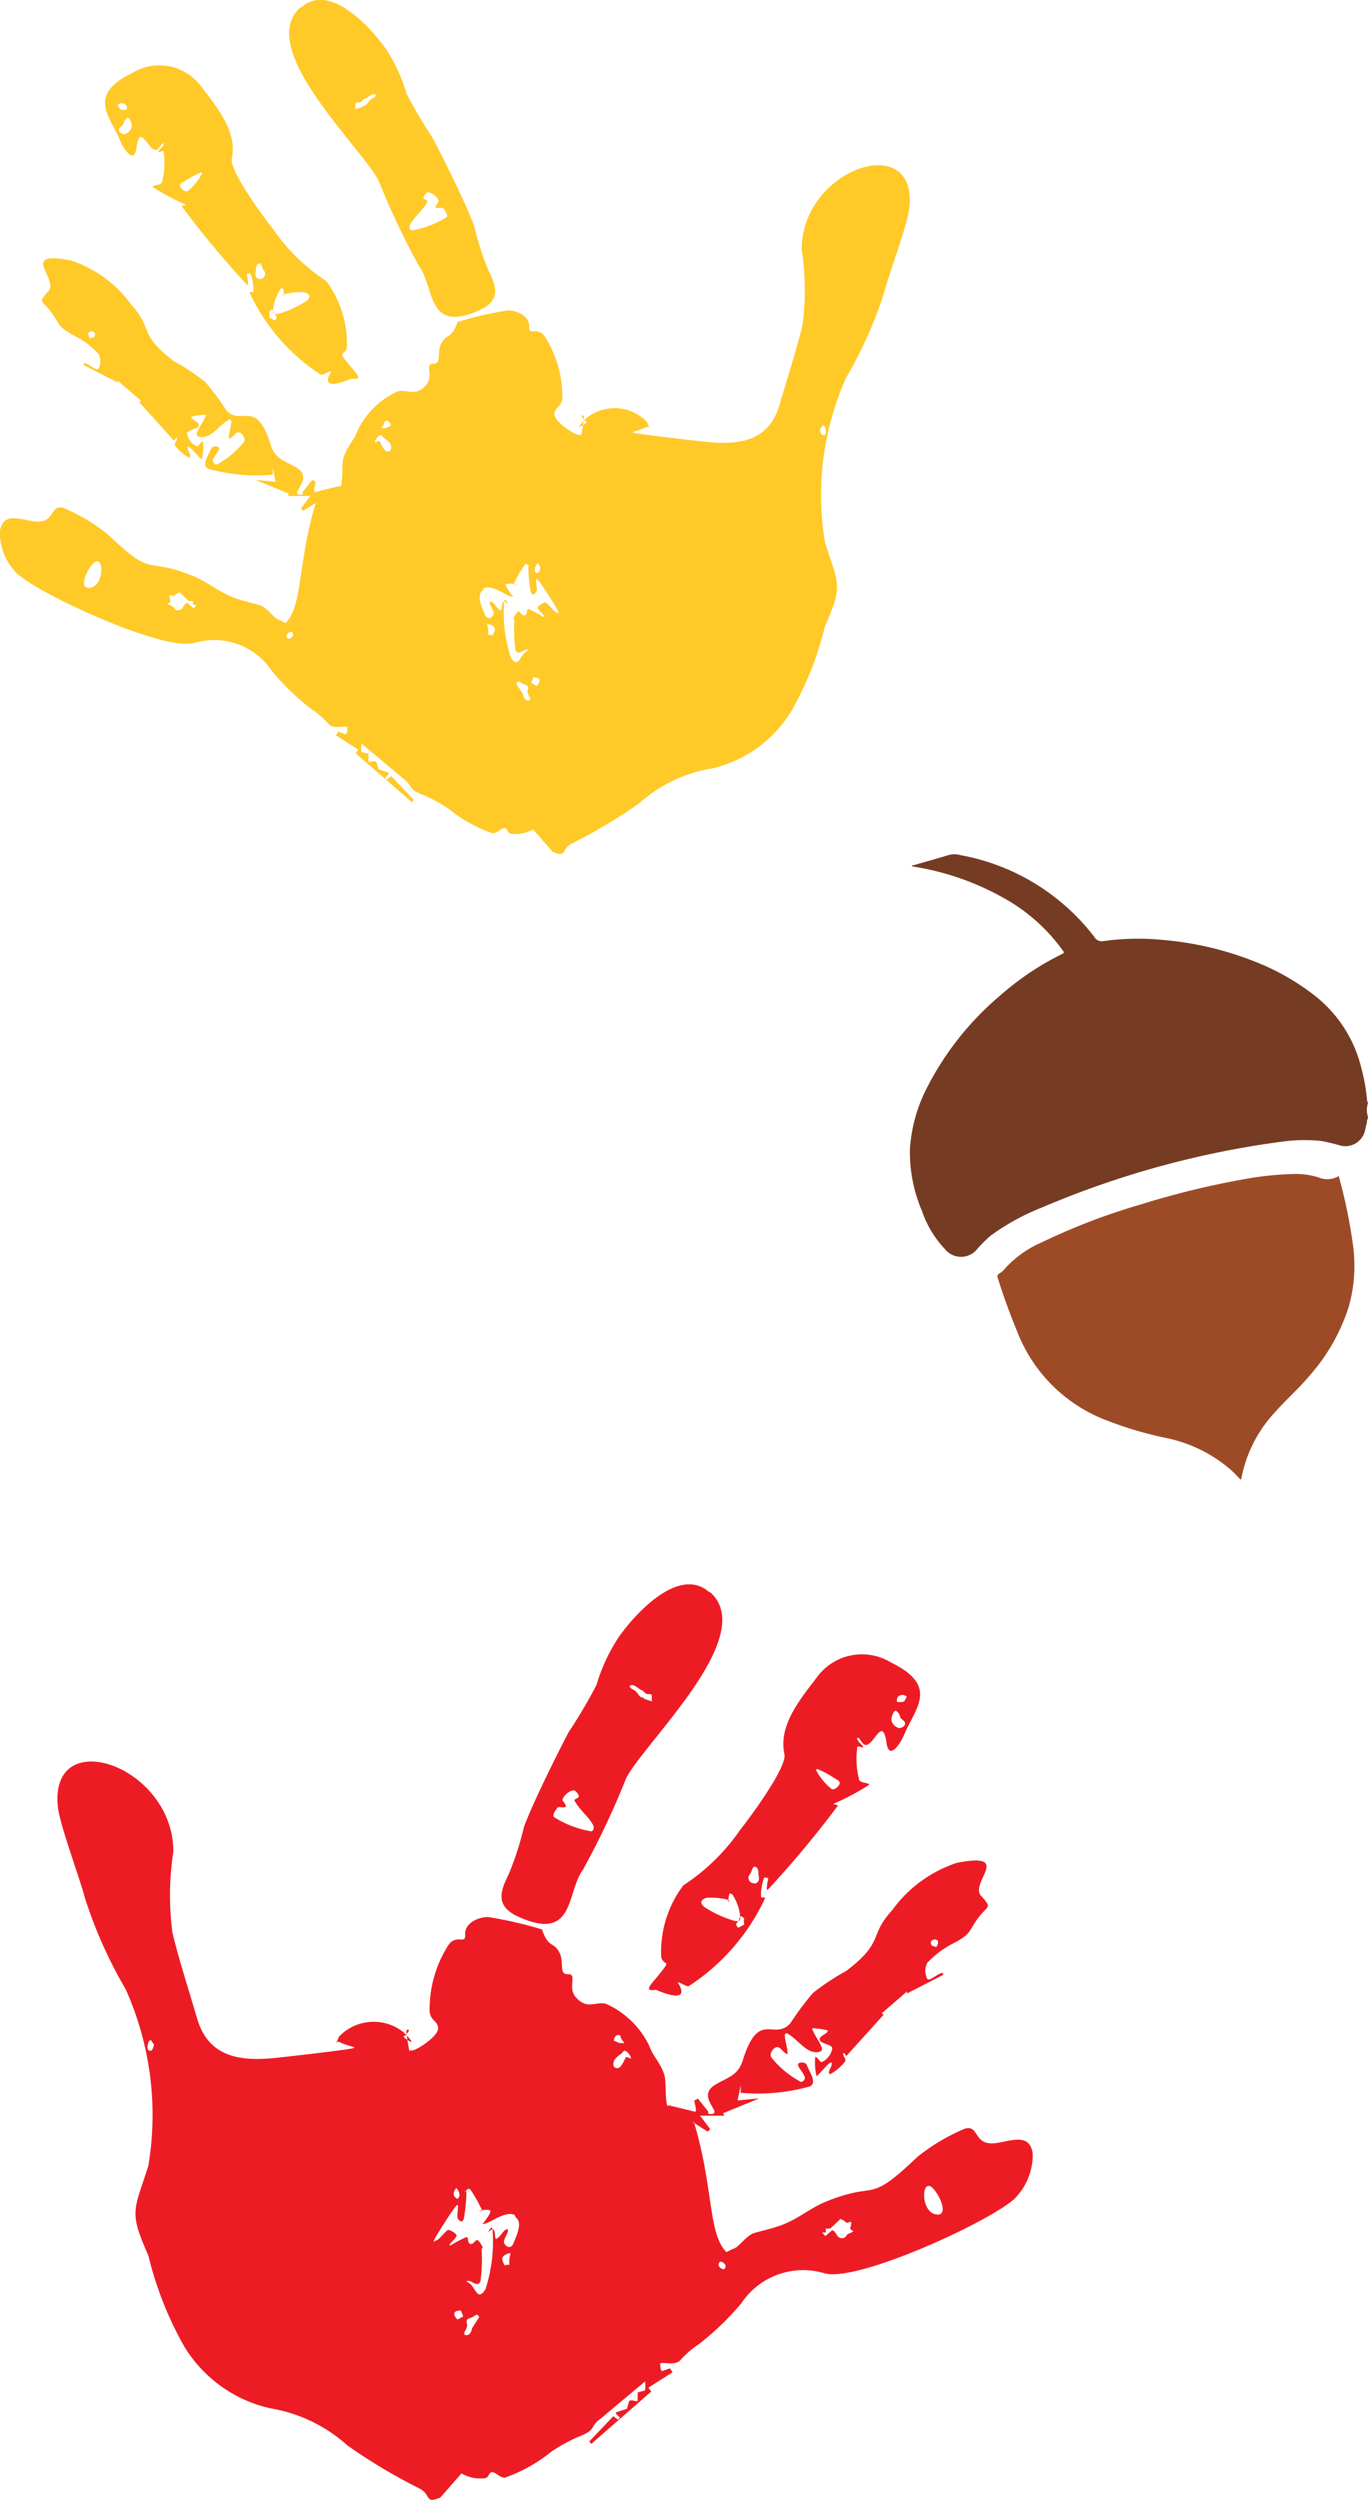 <svg xmlns="http://www.w3.org/2000/svg" width="37.868" height="69.159" viewBox="0 0 37.868 69.159">
  <g id="Group_65" data-name="Group 65" transform="translate(-805.263 -1050)">
    <path id="Path_391" data-name="Path 391" d="M502.363,16.589l-.282-.354-.1.051c0,.082.067.236.031.313l-.76-.185v.041c-.092-.087-.041-.678-.1-.868-.1-.339-.313-.514-.421-.817a2.436,2.436,0,0,0-1.2-1.161c-.293-.067-.514.175-.832-.18-.241-.277.057-.647-.216-.637s-.087-.344-.252-.627-.293-.092-.467-.611a11.2,11.2,0,0,0-1.49-.344c-.282,0-.673.169-.637.514,0,.247-.252-.051-.472.272a3.318,3.318,0,0,0-.514,1.777c0,.313.226.288.236.514s-.632.637-.734.616-.036.1-.062,0a4.242,4.242,0,0,1-.082-.514c0-.1.092-.062.067-.026s-.092.139-.144.149.514.4,0-.113a1.327,1.327,0,0,0-1.787.118c-.159.385-.077.092,0,.149a2.441,2.441,0,0,0,.4.139c.067.031.031,0,0,.031s-1.967.257-2.265.282c-.919.077-1.741-.056-2.054-1.068-.221-.76-.514-1.659-.693-2.409a7.952,7.952,0,0,1,.026-2.239c0-2.393-3.457-3.559-3.195-1.222.062.514.58,1.88.75,2.512a12.545,12.545,0,0,0,1.125,2.517,8.5,8.5,0,0,1,.627,4.884c-.4,1.263-.544,1.248,0,2.481a9.707,9.707,0,0,0,1,2.527,3.751,3.751,0,0,0,2.373,1.7,4.226,4.226,0,0,1,2.137,1.027,15.594,15.594,0,0,0,1.972,1.181c.37.169.144.452.6.262l.586-.668a1.028,1.028,0,0,0,.627.134c.144,0,.123-.185.231-.169s.19.144.339.154A4.265,4.265,0,0,0,498.023,26a4.693,4.693,0,0,1,.724-.4c.565-.216.3-.267.642-.514l1.227-1.027a.826.826,0,0,1,0,.247l-.205.056v.241h-.031c-.051,0-.159-.046-.205,0l-.062.211-.308.1c0,.056.082.108.118.149l-.056.056-.128-.1-.668.7.057.067,1.659-1.448-.077-.108.668-.426-.072-.108-.221.077c-.051-.056-.036-.072-.051-.205h0c.051-.067.38.067.55-.087a2.45,2.45,0,0,1,.514-.447,7.721,7.721,0,0,0,1.181-1.135,2.054,2.054,0,0,1,2.306-.832c.909.252,4.535-1.412,5.249-2.054a1.732,1.732,0,0,0,.514-1.248c-.077-.606-.627-.349-1.027-.3-.627.077-.442-.514-.853-.4a5.537,5.537,0,0,0-1.32.786c-1.412,1.351-1.058.632-2.537,1.238-.452.185-.8.514-1.315.678-.226.077-.431.118-.657.185s-.447.426-.6.442l-.17.087c-.514-.514-.349-1.762-.9-3.6h-.036l.416.267.072-.067-.282-.375h.673l-.036-.067,1-.411-.6.056.087-.416v.205a5.362,5.362,0,0,0,1.911-.175c.216-.1,0-.385-.087-.606-.036-.072-.226-.082-.236,0s.169.231.19.37c0,.056-.082.134-.128.1a2.569,2.569,0,0,1-.8-.668c-.062-.087.036-.257.139-.282s.169.123.257.169.051,0,.051,0c0-.175-.072-.339-.077-.514,0,0,.036-.056.057-.041.313.159.555.6.9.514.226-.036-.149-.431-.2-.652h.036a2.563,2.563,0,0,1,.39.056.036.036,0,0,1,0,.041c-.062.082-.236.123-.216.226s.349.128.349.231a.514.514,0,0,1-.277.375c-.057.031-.1-.087-.159-.123s-.036,0-.036,0a1.572,1.572,0,0,0,.036.514c0,.041.3-.329.37-.36s.046,0,.046.051-.072.134-.072.205.036.051.057.041a1.26,1.26,0,0,0,.39-.344c.041-.062-.067-.144-.051-.216s.067.092.092.062l1.027-1.135-.056-.036.7-.606v.056l1-.514v-.056c-.144,0-.38.252-.437.164a.479.479,0,0,1,0-.442,2.623,2.623,0,0,1,.781-.57c.437-.247.354-.293.616-.657s.421-.267.092-.627.9-1.217-.668-.914a3.6,3.6,0,0,0-1.792,1.31c-.663.719-.2.863-1.269,1.679a6.547,6.547,0,0,0-.924.611,7.814,7.814,0,0,0-.632.847c-.462.488-.873-.4-1.315,1.027-.139.431-.431.462-.77.673-.56.349.344.847-.18.8Zm3.667,2.969-.288.272h-.123v.108h-.1l.087.1.19-.164c.128.036.113.231.283.221.082,0,.1-.072.149-.113l.159-.072-.092-.067c0-.072.082-.241-.031-.19s-.082-.041-.221-.077ZM503.7,9.836c-.118-.072-.108.092-.18.19a.147.147,0,0,0,.082.247c.128.041.185-.082.164-.175S503.766,9.887,503.7,9.836ZM498.645,7.7a.446.446,0,0,0-.308.241c-.031.062.082.123.087.2s-.205,0-.231.041-.169.216-.092.267a2.761,2.761,0,0,0,1.027.39c.062,0,.082-.118.051-.169-.128-.247-.38-.421-.514-.678-.026-.051.128-.067.118-.123s-.092-.18-.169-.164Zm-11.679,7.191c.026-.036.067-.128.046-.169a.886.886,0,0,0-.062-.077c0-.026,0-.056-.067,0a.381.381,0,0,0-.041.175c0,.092.051.092.123.082ZM503.211,11.5l.149-.082c0-.087-.026,0,0-.164-.134-.159-.139.036-.139.036-.041.087-.139.087-.036.211Zm-3.025-6.677c.041.087.087.077.154.128s.1.134.154.169.051,0,.082.031-.051,0,.226.092v-.18c-.093-.046-.072,0-.149-.031s-.041-.056-.139-.1-.231-.2-.318-.113Zm5.706,2.568a2.636,2.636,0,0,0-.514-.277s-.036.026-.026.036a1.7,1.7,0,0,0,.421.514c.072.046.18-.046.221-.118s-.036-.118-.082-.149Zm-6.132,7.247c.216.072.046.051.288.062a1.079,1.079,0,0,1-.092-.123c-.031-.067,0-.077-.062-.1S499.744,14.54,499.759,14.638ZM507.6,5.264c.221,0,.175,0,.262-.149a.18.18,0,0,0-.2-.031.134.134,0,0,0-.063.178ZM495.6,22.753c.123.082.211-.046.226-.164l.2-.313c-.072-.113-.092-.046-.185,0s-.149.036-.164.113.041.072,0,.185-.082.113-.057.18ZM508.527,11.9c0,.118.062.118.154.139.036-.077.051-.077.041-.169a.118.118,0,0,0-.167-.008A.12.12,0,0,0,508.527,11.9Zm-11.515,7.56c-.221-.144-.673.2-.817.231s-.057,0-.041-.031.236-.3.169-.334-.226,0-.282,0,.087.051.041-.051a4.524,4.524,0,0,0-.293-.514c-.077-.092-.144.051-.164.067s.051-.123.046,0a4.516,4.516,0,0,1-.072.729c-.046.139-.128.051-.164,0s0-.221,0-.282.031-.175-.082-.031-.462.688-.549.853,0,.062.062.046.257-.293.313-.277a.476.476,0,0,1,.216.134c.041.051-.159.216-.175.252s-.046.062.031.031a4.075,4.075,0,0,1,.4-.211c.1-.031.031.123.113.175s.139-.092.2-.1.18.236.19.272-.046-.149-.062,0a4.486,4.486,0,0,1-.031.863c-.072.185-.241,0-.3,0s-.159-.041,0,.067.216.514.437.159a4.229,4.229,0,0,0,.2-1.577c.01-.288-.128,0-.118,0s.087-.113.139-.072.036.18.056.226,0,.046.067,0,.149-.18.2-.216.082-.036.077.036-.144.241-.1.334.185.169.252,0,.277-.58.062-.719Zm2.743-4.109c.159.144.257-.123.334-.272l.144.046a.368.368,0,0,0-.118-.185c-.1-.072-.092,0-.164.056s-.262.164-.2.354Zm-2.989,5.48h.092v-.164l.036-.159a.3.3,0,0,0-.221.113c-.031.072.031.185.067.236ZM507.551,5.5c-.082.036-.118.2-.113.272a.284.284,0,0,0,.211.211c.1,0,.231-.1.128-.2s-.077-.046-.108-.134A.222.222,0,0,0,507.551,5.5Zm.94,13.153c-.231-.067-.216.734.19.786S508.681,18.706,508.491,18.649Zm-5.84,2.193c0,.036.077.1.128.108s.077-.067.062-.113-.18-.19-.19,0Zm-7.226,1.5.159-.087-.067-.164C495.178,22.1,495.414,22.342,495.425,22.347Zm0-3.338c.1-.077.041-.221-.031-.3C495.3,18.808,495.281,18.942,495.425,19.009Zm7.586-8.428c-.087-.108-.077.159-.1.19s.087,0,0-.036a1.832,1.832,0,0,0-.591-.056c-.133.041-.216.123-.067.252a3.129,3.129,0,0,0,.832.385c.19.041.169-.036.159-.175a1.352,1.352,0,0,0-.216-.56ZM502.4,2.229c-.848-.765-2.1.637-2.527,1.258a4.9,4.9,0,0,0-.6,1.3,14.481,14.481,0,0,1-.776,1.315c-.339.647-.991,1.962-1.233,2.614a8.33,8.33,0,0,1-.431,1.33c-.262.514-.324.883.277,1.156,1.572.714,1.325-.678,1.787-1.3a22.337,22.337,0,0,0,1.2-2.542c.544-1.027,3.672-3.934,2.321-5.136Zm-.853,10.786.226.108h.051a5.834,5.834,0,0,0,2.116-2.435c0-.036-.113,0-.113-.041a1.313,1.313,0,0,1,.082-.514c0-.036.1,0,.113,0s-.087.39,0,.313a28.111,28.111,0,0,0,1.931-2.316c0-.031-.149-.031-.113-.056a6.42,6.42,0,0,0,.966-.514c.072-.067-.236-.046-.262-.144a2.261,2.261,0,0,1-.051-.909c0-.051.159.041.159,0s-.118-.118-.154-.2.026-.051.046-.036.1.18.185.18c.231,0,.462-.817.57-.062.082.57.457-.108.514-.282.313-.7.919-1.3-.385-1.936a1.541,1.541,0,0,0-2.054.406c-.467.611-1.073,1.335-.9,2.126.077.36-.945,1.746-1.222,2.09a5.651,5.651,0,0,1-1.577,1.541,3.056,3.056,0,0,0-.611,2c.1.267.318,0-.149.575-.159.19-.334.375,0,.313,0,0,1.027.473.606-.205Z" transform="translate(322.503 1091.824)" fill="#ed1c24" fill-rule="evenodd"/>
    <path id="Path_444" data-name="Path 444" d="M492.733,15.612l.264-.331.091.048c0,.077-.062.22-.029.292l.709-.173v.038c.086-.081.038-.633.091-.81.091-.316.292-.479.393-.762a2.272,2.272,0,0,1,1.116-1.083c.273-.062.479.163.776-.168.225-.259-.053-.6.2-.594s.081-.321.235-.585.273-.086.436-.57a10.446,10.446,0,0,1,1.39-.321c.264,0,.628.158.594.479,0,.23.235-.048.441.254a3.1,3.1,0,0,1,.479,1.658c0,.292-.211.268-.22.479s.589.594.685.575.034.1.058,0a3.962,3.962,0,0,0,.077-.479c0-.091-.086-.058-.062-.024s.086.129.134.139-.479.369,0-.105a1.238,1.238,0,0,1,1.668.11c.149.359.072.086,0,.139a2.275,2.275,0,0,1-.369.129c-.062.029-.029,0,0,.029s1.835.24,2.113.264c.858.072,1.624-.053,1.917-1,.206-.709.479-1.548.647-2.247a7.418,7.418,0,0,0-.024-2.089c0-2.233,3.225-3.321,2.98-1.14-.057.479-.541,1.754-.7,2.343a11.705,11.705,0,0,1-1.049,2.348,7.929,7.929,0,0,0-.585,4.557c.374,1.179.508,1.164,0,2.314a9.056,9.056,0,0,1-.934,2.358,3.5,3.5,0,0,1-2.214,1.586,3.943,3.943,0,0,0-1.993.958,14.556,14.556,0,0,1-1.84,1.1c-.345.158-.134.422-.556.244l-.546-.623a.959.959,0,0,1-.585.125c-.134,0-.115-.173-.216-.158s-.177.134-.316.144a3.979,3.979,0,0,1-1.208-.671,4.377,4.377,0,0,0-.676-.374c-.527-.2-.283-.249-.6-.479l-1.145-.958a.769.769,0,0,0,0,.23l.192.053v.225h.029c.048,0,.149-.043.192,0l.057.2.288.1c0,.053-.077.1-.11.139l.053.053.12-.1.623.656-.053.062L494.2,22.847l.072-.1-.623-.4.067-.1.206.072c.048-.053.034-.067.048-.192h0c-.048-.062-.355.062-.513-.081a2.285,2.285,0,0,0-.479-.417,7.2,7.2,0,0,1-1.1-1.059,1.917,1.917,0,0,0-2.151-.776c-.848.235-4.231-1.318-4.9-1.917a1.616,1.616,0,0,1-.479-1.164c.072-.565.585-.326.958-.283.585.072.412-.479.8-.374a5.165,5.165,0,0,1,1.231.733c1.318,1.26.987.589,2.367,1.155.422.173.743.479,1.227.633.211.072.4.11.613.173s.417.4.556.412l.158.081c.479-.479.326-1.644.843-3.354h.034l-.388.249-.067-.062.264-.35h-.628l.034-.062-.93-.383.561.053-.081-.388v.192a5,5,0,0,1-1.783-.163c-.2-.1,0-.359.081-.565.034-.067.211-.077.22,0s-.158.216-.177.345c0,.053.077.125.12.1a2.4,2.4,0,0,0,.743-.623c.058-.081-.034-.24-.129-.264s-.158.115-.24.158-.048,0-.048,0c0-.163.067-.316.072-.479,0,0-.034-.053-.053-.038-.292.149-.517.556-.839.479-.211-.034.139-.4.187-.609h-.034a2.391,2.391,0,0,0-.364.053.033.033,0,0,0,0,.038c.057.077.22.115.2.211s-.326.12-.326.216a.48.48,0,0,0,.259.35c.053.029.091-.081.149-.115s.034,0,.034,0a1.465,1.465,0,0,1-.034.479c0,.038-.283-.307-.345-.335s-.043,0-.043.048.067.125.067.192-.034.048-.053.038a1.175,1.175,0,0,1-.364-.321c-.038-.058.062-.134.048-.2s-.062.086-.086.057l-.958-1.059.053-.034-.652-.565v.053l-.934-.479v-.053c.134,0,.355.235.407.153a.447.447,0,0,0,0-.412,2.448,2.448,0,0,0-.728-.532c-.407-.23-.331-.273-.575-.613s-.393-.249-.086-.585-.839-1.136.623-.853a3.359,3.359,0,0,1,1.672,1.222c.618.671.182.805,1.184,1.567a6.1,6.1,0,0,1,.863.57,7.285,7.285,0,0,1,.589.791c.431.455.815-.369,1.227.958.129.4.4.431.719.628.522.326-.321.791.168.743Zm-3.421,2.77.268.254h.115v.1h.1l-.081.1-.177-.153c-.12.034-.105.216-.264.206-.077,0-.091-.067-.139-.105l-.148-.067.086-.062c0-.067-.077-.225.029-.177s.077-.038.206-.072Zm2.175-9.071c.11-.067.1.086.168.177a.137.137,0,0,1-.077.23c-.12.038-.173-.077-.153-.163S491.425,9.359,491.487,9.311ZM496.2,7.322a.416.416,0,0,1,.288.225c.029.058-.077.115-.081.182s.192,0,.216.038.158.2.086.249a2.576,2.576,0,0,1-.958.364c-.057,0-.077-.11-.048-.158.12-.23.355-.393.479-.633.024-.048-.12-.062-.11-.115s.086-.168.158-.153Zm10.9,6.708c-.024-.034-.062-.12-.043-.158a.816.816,0,0,1,.057-.072c0-.024,0-.053.062,0a.355.355,0,0,1,.038.163c0,.086-.048.086-.115.077Zm-15.156-3.167-.139-.077c0-.081.024,0,0-.153.125-.149.129.034.129.034.038.081.129.081.034.2Zm2.822-6.229c-.038.081-.081.072-.144.12s-.1.125-.144.158-.048,0-.077.029.048,0-.211.086V4.859c.086-.043.067,0,.139-.029s.038-.053.129-.091.216-.187.3-.105Zm-5.324,2.4a2.458,2.458,0,0,1,.479-.259s.034.024.024.034a1.589,1.589,0,0,1-.393.479c-.067.043-.168-.043-.206-.11s.034-.11.077-.139Zm5.721,6.761c-.2.067-.043.048-.268.058a1,1,0,0,0,.086-.115c.029-.062,0-.072.057-.091S495.177,13.7,495.163,13.791ZM487.85,5.046c-.206,0-.163,0-.244-.139a.168.168,0,0,1,.187-.029.125.125,0,0,1,.058.166Zm11.189,16.316c-.115.077-.2-.043-.211-.153l-.187-.292c.067-.105.086-.043.173,0s.139.034.153.105-.038.067,0,.173.077.105.053.168ZM486.983,11.237c0,.11-.057.11-.144.129-.034-.072-.048-.072-.038-.158a.11.11,0,0,1,.182.029Zm10.743,7.053c.206-.134.628.182.762.216s.053,0,.038-.029-.22-.278-.158-.311.211,0,.264,0-.081.048-.038-.048a4.226,4.226,0,0,1,.273-.479c.072-.086.134.048.153.062s-.048-.115-.043,0a4.217,4.217,0,0,0,.067.68c.043.129.12.048.153,0s0-.206,0-.264-.029-.163.077-.029.431.642.513.8,0,.057-.057.043-.24-.273-.292-.259a.444.444,0,0,0-.2.125c-.038.048.149.2.163.235s.043.058-.029.029a3.793,3.793,0,0,0-.374-.2c-.091-.029-.029.115-.105.163s-.129-.086-.182-.1-.168.22-.177.254.043-.139.057,0a4.191,4.191,0,0,0,.029.805c.067.173.225,0,.278,0s.149-.038,0,.062-.2.479-.407.149a3.948,3.948,0,0,1-.187-1.471c-.01-.268.12,0,.11,0s-.081-.105-.129-.067-.034.168-.053.211,0,.043-.062,0-.139-.168-.187-.2-.077-.034-.072.034.134.225.1.311-.172.158-.235,0-.259-.541-.057-.671Zm-2.559-3.833c-.149.134-.24-.115-.311-.254l-.134.043a.344.344,0,0,1,.11-.173c.1-.067.086,0,.153.053s.244.153.182.331Zm2.789,5.113h-.086v-.153l-.034-.149a.284.284,0,0,1,.206.105c.029.067-.029.173-.062.22ZM487.893,5.262c.077.034.11.182.105.254a.265.265,0,0,1-.2.2c-.1,0-.216-.1-.12-.187s.072-.043.1-.125A.207.207,0,0,1,487.893,5.262Zm-.877,12.272c.216-.062.2.685-.177.733S486.839,17.586,487.017,17.533Zm5.448,2.046c0,.034-.072.1-.12.1s-.072-.062-.057-.105.168-.177.177,0Zm6.742,1.4-.149-.081.062-.153C499.437,20.749,499.216,20.979,499.207,20.983Zm0-3.115c-.1-.072-.038-.206.029-.278C499.327,17.682,499.341,17.806,499.207,17.869Zm-7.077-7.863c.081-.1.072.149.1.177s-.081,0,0-.034a1.709,1.709,0,0,1,.551-.053c.125.038.2.115.062.235a2.918,2.918,0,0,1-.776.359c-.177.038-.158-.034-.149-.163a1.263,1.263,0,0,1,.2-.522Zm.565-7.791c.791-.714,1.96.594,2.358,1.174a4.573,4.573,0,0,1,.556,1.217,13.512,13.512,0,0,0,.724,1.227c.316.6.925,1.83,1.15,2.439a7.772,7.772,0,0,0,.4,1.241c.244.479.3.824-.259,1.078-1.466.666-1.236-.633-1.668-1.212a20.846,20.846,0,0,1-1.121-2.372c-.508-.958-3.426-3.67-2.166-4.792Zm.8,10.063-.211.1h-.048a5.443,5.443,0,0,1-1.974-2.271c0-.034.105,0,.105-.038a1.226,1.226,0,0,0-.077-.479c0-.034-.1,0-.105,0s.081.364,0,.292a26.222,26.222,0,0,1-1.8-2.161c0-.029.139-.029.105-.053a5.986,5.986,0,0,1-.9-.479c-.067-.062.22-.043.244-.134a2.109,2.109,0,0,0,.048-.848c0-.048-.149.038-.149,0s.11-.11.144-.182-.024-.048-.043-.034-.091.168-.172.168c-.216,0-.431-.762-.532-.058-.077.532-.426-.1-.479-.264-.292-.652-.858-1.212.359-1.806a1.438,1.438,0,0,1,1.917.379c.436.57,1,1.246.843,1.984-.072.335.882,1.629,1.14,1.95a5.273,5.273,0,0,0,1.471,1.438,2.851,2.851,0,0,1,.57,1.869c-.091.249-.3,0,.139.537.149.177.311.35,0,.292,0,0-.958.441-.565-.192Z" transform="translate(320.911 1047.994)" fill="#ffc928" fill-rule="evenodd"/>
    <g id="Group_63" data-name="Group 63" transform="translate(799.24 1056.816)">
      <path id="Path_450" data-name="Path 450" d="M43.89,24.127c-.039.043-.022.1-.038.149s-.023.1-.038.156a.558.558,0,0,1-.729.432,4.771,4.771,0,0,0-.508-.118,4.638,4.638,0,0,0-1.014.015,25.394,25.394,0,0,0-6.689,1.825,6.351,6.351,0,0,0-1.432.785,3.809,3.809,0,0,0-.363.361.573.573,0,0,1-.906,0,2.887,2.887,0,0,1-.627-1.042,4.153,4.153,0,0,1-.336-1.7,4.3,4.3,0,0,1,.49-1.747,8.21,8.21,0,0,1,2-2.51,7.724,7.724,0,0,1,1.723-1.156c.084-.041.037-.072.011-.108a4.955,4.955,0,0,0-1.575-1.412,7.439,7.439,0,0,0-2.6-.906c.022-.037.06-.032.09-.041.315-.092.631-.178.944-.275a.637.637,0,0,1,.326.008,6.028,6.028,0,0,1,3.7,2.265.233.233,0,0,0,.252.111,6.978,6.978,0,0,1,1.674-.029,8.943,8.943,0,0,1,2.688.667,6.51,6.51,0,0,1,1.391.8,3.635,3.635,0,0,1,1.38,2.063,5.153,5.153,0,0,1,.162.909c0,.016,0,.034.02.04v.04a.637.637,0,0,0,0,.363Z" transform="translate(0 0)" fill="#753b23"/>
      <path id="Path_451" data-name="Path 451" d="M69.524,122.2a13.967,13.967,0,0,1,.392,1.889,4.151,4.151,0,0,1-.116,1.733,5.3,5.3,0,0,1-1.062,1.876c-.3.365-.661.676-.974,1.031a3.7,3.7,0,0,0-.937,1.848c0,.005-.007.009-.018.022-.082-.083-.159-.17-.245-.248a3.917,3.917,0,0,0-1.794-.9,10.34,10.34,0,0,1-1.776-.534,4.275,4.275,0,0,1-2.37-2.416c-.2-.488-.381-.979-.537-1.482-.018-.057-.014-.09.041-.122a.475.475,0,0,0,.131-.109,2.966,2.966,0,0,1,1.052-.758,17.638,17.638,0,0,1,2.735-1.045,23.224,23.224,0,0,1,2.867-.7,8.828,8.828,0,0,1,1.348-.142,2.1,2.1,0,0,1,.694.09A.626.626,0,0,0,69.524,122.2Z" transform="translate(-26.444 -96.48)" fill="#9d4b27"/>
    </g>
  </g>
</svg>
